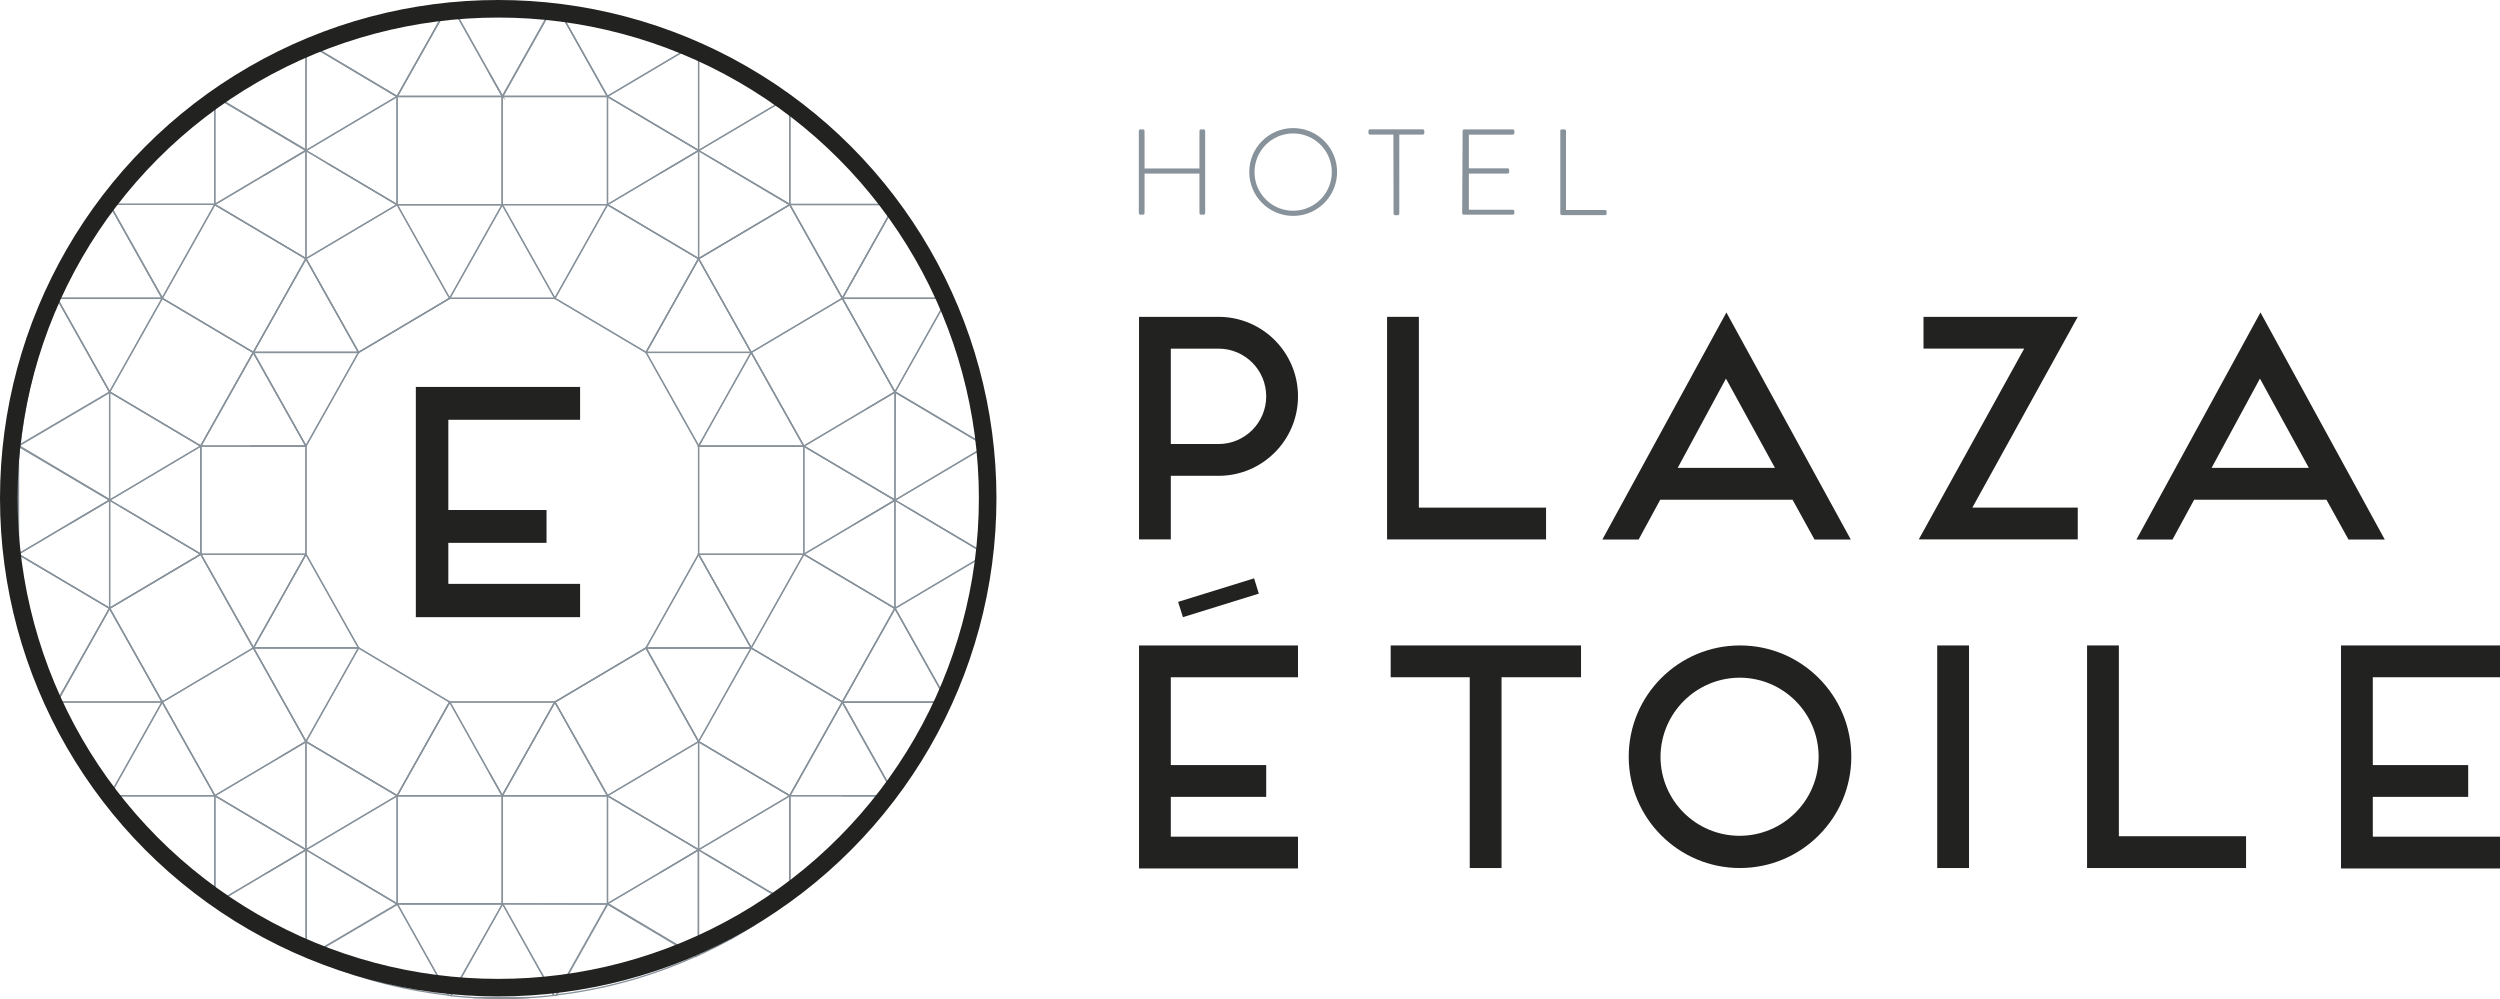 <?xml version="1.0" encoding="UTF-8"?>
<svg id="Layer_2" data-name="Layer 2" xmlns="http://www.w3.org/2000/svg" viewBox="0 0 284.61 113.74">
  <defs>
    <style>
      .cls-1 {
        fill: #222221;
      }

      .cls-2 {
        fill: #88929b;
      }

      .cls-3 {
        stroke: #222221;
        stroke-width: 2px;
      }

      .cls-3, .cls-4 {
        fill: none;
        stroke-miterlimit: 10;
      }

      .cls-4 {
        stroke: #88929b;
        stroke-width: .15px;
      }
    </style>
  </defs>
  <g id="Calque_1" data-name="Calque 1">
    <g>
      <polygon class="cls-4" points="79.53 96.74 79.53 96.74 69.16 90.59 69.16 90.59 79.53 96.74"/>
      <polygon class="cls-4" points="28.85 73.76 34.83 84.42 34.83 84.42 28.85 73.76"/>
      <polygon class="cls-4" points="111.87 62.87 111.87 62.87 103.28 57.77 111.87 62.87"/>
      <polygon class="cls-4" points="79.53 84.43 79.53 84.43 73.55 73.77 79.53 84.43"/>
      <polygon class="cls-4" points="79.53 63.1 85.52 73.76 85.52 73.76 79.53 63.1 79.53 63.1"/>
      <polygon class="cls-4" points="85.52 73.77 85.52 73.76 73.55 73.77 85.52 73.77"/>
      <polygon class="cls-4" points="69.16 90.58 69.16 90.58 63.17 79.92 69.16 90.58"/>
      <polygon class="cls-4" points="40.82 73.76 40.82 73.76 28.85 73.76 40.82 73.76 40.82 73.76"/>
      <polygon class="cls-4" points="101.88 44.63 98.68 46.53 101.88 44.63 111.79 50.51 111.79 50.51 101.88 44.63 101.88 44.63"/>
      <polygon class="cls-4" points="51.19 79.92 45.21 90.58 34.83 84.42 34.83 84.43 31.77 86.25 34.83 84.43 45.21 90.59 51.2 79.92 51.19 79.92"/>
      <polygon class="cls-4" points="101.88 56.95 101.88 56.94 97.26 59.69 101.88 56.95"/>
      <polygon class="cls-4" points="34.83 29.45 34.83 29.45 40.82 40.12 28.84 40.12 40.82 40.12 34.83 29.45"/>
      <polygon class="cls-4" points="8.05 59.57 12.48 56.94 12.48 56.94 8.05 59.57"/>
      <polygon class="cls-4" points="55.69 8.32 57.18 10.98 45.2 10.98 57.18 10.98 57.18 10.98 62.97 .68 62.97 .68 57.18 10.98 55.69 8.32"/>
      <path class="cls-4" d="m83.17,106.91l2.69-1.6.09-.06-2.86,1.7.08-.04Z"/>
      <polygon class="cls-4" points="18.47 79.92 18.47 79.92 12.48 69.25 18.47 79.92"/>
      <polygon class="cls-4" points="69.16 10.98 63.4 .73 63.4 .73 69.16 10.98 69.16 10.98"/>
      <path class="cls-4" d="m25.95,103.78l7.36,4.37h0l-7.39-4.39.03.02Z"/>
      <polygon class="cls-4" points="50.98 .7 50.98 .7 45.2 10.98 35.14 5.01 35.14 5.01 45.2 10.98 50.98 .7"/>
      <polygon class="cls-4" points="101.88 44.62 95.9 33.96 101.88 44.63 101.88 44.62"/>
      <polygon class="cls-4" points="30.29 99.44 34.83 96.74 34.83 96.74 30.29 99.44"/>
      <polygon class="cls-4" points="89.91 23.3 95.9 33.96 101.64 23.73 101.64 23.73 95.9 33.96 89.91 23.3"/>
      <polygon class="cls-4" points="101.88 56.94 91.51 50.79 101.88 56.94 101.88 56.94"/>
      <polygon class="cls-4" points="40.82 40.12 51.19 33.96 51.19 33.96 40.82 40.12"/>
      <polygon class="cls-4" points="34.83 17.14 30.02 19.99 34.83 17.14 34.83 17.14"/>
      <polygon class="cls-4" points="107.39 33.96 107.39 33.96 95.9 33.96 107.39 33.96"/>
      <polygon class="cls-4" points="28.49 50.78 34.83 50.78 34.83 50.78 28.84 40.12 34.83 50.78 28.49 50.78"/>
      <polygon class="cls-4" points="80.85 17.92 89.9 23.3 79.53 29.45 79.53 29.45 73.55 40.12 73.55 40.12 79.53 29.46 89.91 23.3 89.91 11.52 89.9 11.51 89.9 23.29 80.85 17.92"/>
      <polygon class="cls-4" points="79.53 29.45 79.53 29.45 69.16 23.3 69.16 23.3 79.53 29.45"/>
      <polygon class="cls-4" points="18.47 33.96 12.6 23.51 12.6 23.51 18.47 33.96 18.47 33.96"/>
      <polygon class="cls-4" points="79.53 17.14 75.12 19.75 79.53 17.14 79.53 17.14"/>
      <polygon class="cls-4" points="45.2 23.3 37.32 18.62 45.2 23.3 45.2 23.3"/>
      <polygon class="cls-4" points="24.46 90.58 18.47 79.92 18.47 79.92 24.46 90.58 12.66 90.58 12.66 90.58 24.46 90.58 24.46 90.58"/>
      <polygon class="cls-4" points="69.16 102.9 79.22 108.88 79.23 108.87 69.16 102.9 69.16 102.9"/>
      <polygon class="cls-4" points="75.12 99.36 79.53 96.74 79.53 96.74 75.12 99.36"/>
      <polygon class="cls-4" points="22.86 63.1 22.86 50.78 22.85 50.78 28.84 40.12 34.83 29.45 34.83 29.45 24.46 23.29 24.46 23.3 34.83 29.45 28.84 40.12 18.47 33.96 18.47 33.96 28.84 40.12 22.85 50.78 12.48 44.62 12.48 44.62 22.85 50.78 22.85 63.09 13.72 57.67 22.85 63.09 12.48 69.25 12.48 69.25 6.57 79.77 6.58 79.77 12.48 69.25 22.86 63.1"/>
      <polygon class="cls-4" points="85.52 40.12 79.53 29.46 85.52 40.12 85.52 40.12"/>
      <polygon class="cls-4" points="24.46 90.58 34.83 96.74 34.83 96.74 24.46 90.58"/>
      <polygon class="cls-4" points="57.19 90.59 69.16 90.59 69.16 90.59 57.18 90.59 57.18 102.9 45.21 102.9 45.21 102.9 57.18 102.9 57.18 102.9 57.19 102.9 57.19 102.9 57.19 90.59"/>
      <polygon class="cls-4" points="89.91 90.59 95.9 79.92 101.88 69.26 101.88 69.26 91.51 63.1 91.51 63.1 101.88 69.26 95.9 79.92 85.52 73.77 85.52 73.77 95.9 79.92 89.91 90.58 79.53 84.43 79.53 84.43 89.9 90.59 89.9 102.49 89.91 102.49 89.91 90.59 89.91 90.59"/>
      <polygon class="cls-4" points="36.87 97.95 45.21 102.9 45.21 102.9 36.87 97.95"/>
      <polygon class="cls-4" points="89.6 102.72 89.6 102.72 80.36 97.23 89.6 102.72"/>
      <polygon class="cls-4" points="34.83 17.14 24.71 11.13 24.71 11.13 34.83 17.14 34.83 17.14"/>
      <polygon class="cls-4" points="12.48 44.62 6.61 34.17 6.61 34.17 12.48 44.62 12.48 44.62"/>
      <polygon class="cls-4" points="18.47 33.96 6.7 33.96 6.7 33.96 18.47 33.96 18.47 33.96"/>
      <polygon class="cls-4" points="12.48 69.25 2.26 63.19 2.26 63.19 12.48 69.25 12.48 69.25"/>
      <polygon class="cls-4" points="12.48 56.93 2.26 50.87 2.26 50.87 12.48 56.94 12.48 56.93"/>
      <polygon class="cls-4" points="79.53 17.14 79.53 17.14 69.16 10.98 69.16 10.98 79.53 17.14"/>
      <polygon class="cls-4" points="45.2 23.3 45.21 23.3 57.18 23.3 57.18 23.3 57.18 23.3 57.18 23.3 57.18 10.98 69.15 10.98 69.15 10.98 57.18 10.98 57.18 23.3 45.2 23.3"/>
      <polygon class="cls-4" points="91.51 50.79 79.54 50.79 79.54 50.79 91.51 50.79 91.51 50.79 85.52 40.12 85.52 40.12 91.51 50.79"/>
      <polygon class="cls-4" points="101.68 90.23 101.68 90.23 95.9 79.92 101.68 90.23"/>
      <polygon class="cls-4" points="55.71 87.97 57.18 90.58 45.21 90.59 57.18 90.59 57.18 90.59 63.17 79.92 73.55 73.77 73.55 73.76 63.17 79.92 57.18 90.58 55.71 87.97"/>
      <polygon class="cls-4" points="101.43 90.59 101.43 90.59 95.9 90.59 101.43 90.59"/>
      <polygon class="cls-4" points="79.54 50.78 79.54 50.78 79.89 50.15 79.54 50.78"/>
      <polygon class="cls-4" points="107.45 79.92 107.45 79.92 95.9 79.92 107.45 79.92"/>
      <polygon class="cls-4" points="34.83 63.1 34.83 63.1 28.85 73.76 22.86 63.1 28.85 73.76 34.83 63.1"/>
      <polygon class="cls-4" points="101.89 69.26 107.63 79.5 107.63 79.5 101.89 69.26 101.89 69.26"/>
      <path class="cls-4" d="m7.53,32.1l3.77-6.72c-1.41,2.15-2.67,4.4-3.77,6.72Z"/>
      <path class="cls-4" d="m51.38.64l4.31,7.68,1.53,2.66L63.01.68c-3.85-.42-7.74-.42-11.59,0l-.04-.04Z"/>
      <path class="cls-4" d="m11.76,89.26l-4.61-8.21c1.31,2.86,2.85,5.61,4.61,8.21Z"/>
      <path class="cls-4" d="m18.47,79.92H6.64c.17.39.33.78.51,1.16l4.61,8.18c.26.39.53.77.8,1.16l5.91-10.53v.03Z"/>
      <path class="cls-4" d="m12.48,44.62l-5.87-10.45c-2.25,5.25-3.71,10.82-4.32,16.5l10.2-6v-.05Z"/>
      <polygon class="cls-4" points="63.17 33.96 51.19 33.96 40.82 40.12 34.83 50.78 34.83 50.78 34.83 63.1 34.83 63.1 40.82 73.76 40.82 73.76 40.82 73.76 40.82 73.76 51.19 79.92 51.19 79.92 51.2 79.92 63.17 79.92 73.55 73.76 79.53 63.1 79.53 50.79 79.54 50.78 79.54 50.78 73.55 40.12 73.55 40.12 73.55 40.12 73.55 40.12 73.55 40.12 63.17 33.96"/>
      <polygon class="cls-4" points="40.82 40.12 28.84 40.12 34.83 50.78 40.82 40.12"/>
      <path class="cls-4" d="m24.46,23.26h-11.71l-.15.21,5.87,10.45,5.99-10.66Z"/>
      <polygon class="cls-4" points="57.18 23.3 57.18 23.3 45.21 23.3 51.19 33.96 57.18 23.3"/>
      <polygon class="cls-4" points="28.49 50.78 34.83 50.78 28.84 40.12 22.85 50.78 22.86 50.78 22.86 50.78 28.49 50.78"/>
      <polygon class="cls-4" points="34.83 29.45 34.83 29.45 34.83 29.45 28.84 40.12 40.82 40.12 34.83 29.45"/>
      <path class="cls-4" d="m18.47,33.96H6.7l-.09.21,5.87,10.45,5.99-10.66Z"/>
      <polygon class="cls-4" points="85.52 40.12 85.52 40.12 85.52 40.12 85.52 40.12 73.55 40.12 79.54 50.78 79.89 50.15 85.52 40.12"/>
      <polygon class="cls-4" points="51.19 79.92 51.2 79.92 51.2 79.92 55.71 87.97 57.18 90.58 63.17 79.92 51.2 79.92 51.19 79.92 51.19 79.92"/>
      <polygon class="cls-4" points="34.83 63.1 34.83 63.1 34.83 63.1 22.86 63.1 28.85 73.76 34.83 63.1"/>
      <path class="cls-4" d="m12.6,23.51c-.44.62-.88,1.24-1.29,1.88l-3.77,6.72c-.29.61-.57,1.23-.84,1.86h11.77l-5.87-10.46Z"/>
      <polygon class="cls-4" points="37.32 18.62 34.83 17.14 34.83 17.14 34.83 29.45 34.83 29.45 45.2 23.3 37.32 18.62"/>
      <polygon class="cls-4" points="34.83 17.14 37.32 18.62 45.2 23.3 45.2 10.98 34.83 17.14"/>
      <path class="cls-4" d="m34.83,17.14V5.14c-1.13.51-2.25,1.07-3.35,1.66l-3.83,2.27c-1.01.67-1.99,1.33-2.94,2l10.12,6v.07Z"/>
      <polygon class="cls-4" points="34.83 17.14 34.83 17.14 34.83 17.14 30.02 19.99 24.46 23.29 24.46 23.29 24.46 23.29 34.83 29.45 34.83 17.14 34.83 17.14"/>
      <path class="cls-4" d="m34.83,17.14h0l10.39-6.16-10.06-6-.31.14-.02,12.02Z"/>
      <path class="cls-4" d="m24.46,23.26h0l5.56-3.3,4.81-2.86-10.12-6-.26.19v11.97Z"/>
      <polygon class="cls-4" points="12.48 56.94 12.48 69.25 12.48 69.25 12.48 69.25 22.85 63.09 13.72 57.67 12.48 56.94 12.48 56.94"/>
      <polygon class="cls-4" points="12.48 56.94 13.72 57.67 22.85 63.09 22.85 50.78 12.48 56.94"/>
      <path class="cls-4" d="m12.48,56.93v-12.31l-10.2,6v.2l10.22,6.07-.02.04Z"/>
      <path class="cls-4" d="m12.48,56.94h0l-4.43,2.63-5.83,3.44v.17l10.26,6.08v-12.32Z"/>
      <polygon class="cls-4" points="12.48 56.94 12.48 56.94 12.48 56.94 12.48 56.94 22.85 50.78 12.48 44.62 12.48 44.62 12.48 56.94"/>
      <path class="cls-4" d="m12.48,56.93l-10.26-6.06c-.06.59-.11,1.19-.15,1.79v8.7c0,.55.08,1.11.13,1.65l5.8-3.45,4.48-2.63Z"/>
      <polygon class="cls-4" points="57.18 23.3 51.19 33.96 51.19 33.96 63.17 33.96 57.18 23.3"/>
      <polygon class="cls-4" points="28.85 73.76 40.82 73.76 40.82 73.76 34.83 63.1 34.83 63.1 28.85 73.76"/>
      <polygon class="cls-4" points="34.83 50.78 28.49 50.78 22.86 50.78 22.86 50.78 22.86 63.1 34.83 63.1 34.83 50.78"/>
      <path class="cls-4" d="m1.93,57.01c0,1.47.07,2.91.18,4.35v-8.7c-.11,1.43-.18,2.88-.18,4.35Z"/>
      <polygon class="cls-4" points="45.2 23.3 57.18 23.3 57.18 10.98 57.18 10.98 45.2 10.98 45.2 23.3 45.2 23.3"/>
      <path class="cls-4" d="m24.46,11.32c-4.48,3.37-8.42,7.4-11.71,11.94h11.71v-11.94Z"/>
      <polygon class="cls-4" points="18.47 33.96 18.47 33.96 18.47 33.96 18.47 33.96 28.84 40.12 34.83 29.45 24.46 23.3 24.46 23.29 18.47 33.96"/>
      <polygon class="cls-4" points="18.47 33.96 18.47 33.96 12.48 44.62 12.48 44.62 12.48 44.62 12.48 44.62 22.85 50.78 28.84 40.12 18.47 33.96 18.47 33.96 18.47 33.96"/>
      <path class="cls-4" d="m27.66,9.08l3.83-2.27c-1.31.71-2.59,1.46-3.83,2.27Z"/>
      <path class="cls-4" d="m57.22,10.98l-1.49-2.66-4.31-7.68-.39.05-5.81,10.29h12Z"/>
      <path class="cls-4" d="m50.98.7c-5.47.61-10.81,2.07-15.84,4.31l10.06,6L50.98.7Z"/>
      <polygon class="cls-4" points="40.82 40.12 51.19 33.96 45.21 23.3 45.2 23.3 34.83 29.45 34.83 29.45 40.82 40.12"/>
      <path class="cls-4" d="m18.47,79.92l-6-10.66-5.91,10.52.06.14h11.85Z"/>
      <path class="cls-4" d="m12.48,69.26h0l-10.26-6.07c.6,5.71,2.05,11.3,4.31,16.58l5.95-10.51Z"/>
      <polygon class="cls-4" points="28.85 73.76 22.86 63.1 12.48 69.25 18.47 79.92 18.47 79.92 28.85 73.76"/>
      <path class="cls-4" d="m79.1,5.08c-4.98-2.24-10.28-3.71-15.7-4.35l5.75,10.24,9.95-5.89Z"/>
      <polygon class="cls-4" points="63.17 33.96 69.16 23.3 57.18 23.3 57.18 23.3 57.18 23.3 57.18 23.3 57.18 23.3 63.17 33.96"/>
      <path class="cls-4" d="m95.9,33.96l5.75-10.23-.3-.43h-11.44l5.99,10.66Z"/>
      <polygon class="cls-4" points="79.53 29.45 79.53 29.45 89.9 23.3 80.85 17.92 79.53 17.14 79.53 17.14 79.53 29.45 79.53 29.45"/>
      <path class="cls-4" d="m79.53,17.14l1.32.78,9.05,5.34v-11.74l-.4-.29-9.97,5.91Z"/>
      <path class="cls-4" d="m69.16,10.98h0l10.37,6.15h0V5.26l-.43-.2-9.94,5.9v.02Z"/>
      <polygon class="cls-4" points="75.12 19.75 69.16 23.29 69.16 23.3 79.53 29.45 79.53 17.14 79.53 17.14 79.53 17.14 79.53 17.14 75.12 19.75"/>
      <path class="cls-4" d="m79.53,17.14h0l10-5.92c-3.11-2.33-6.47-4.32-10-5.94v11.86Z"/>
      <polygon class="cls-4" points="69.16 10.98 69.16 23.29 75.12 19.75 79.53 17.14 69.16 10.98 69.16 10.98 69.16 10.98 69.16 10.98 69.15 10.98 69.15 10.98 69.16 10.98"/>
      <path class="cls-4" d="m107.39,33.96c-1.56-3.6-3.49-7.03-5.75-10.23l-5.75,10.23h11.5Z"/>
      <path class="cls-4" d="m69.15,10.98h0L63.4.73l-.43-.06-5.75,10.31h11.93Z"/>
      <path class="cls-4" d="m101.34,23.26c-3.22-4.47-7.07-8.43-11.44-11.78v11.78h11.44Z"/>
      <polygon class="cls-4" points="69.16 23.3 69.16 23.3 69.16 23.29 69.16 10.98 69.15 10.98 57.18 10.98 57.18 23.3 57.18 23.3 69.16 23.3"/>
      <polygon class="cls-4" points="73.55 40.12 85.52 40.12 85.52 40.12 79.53 29.46 73.55 40.12 73.55 40.12 73.55 40.12"/>
      <polygon class="cls-4" points="69.16 23.3 63.17 33.96 73.55 40.12 73.55 40.12 79.53 29.45 79.53 29.45 79.53 29.45 69.16 23.3"/>
      <polygon class="cls-4" points="85.52 40.12 95.9 33.96 89.91 23.3 79.53 29.46 85.52 40.12 85.52 40.12"/>
      <path class="cls-4" d="m57.05,113.67c1.07,0,2.13,0,3.18-.1h-6.34c1.04.06,2.09.1,3.16.1Z"/>
      <path class="cls-4" d="m57.22,102.9h-12l5.85,10.42h.25l5.9-10.42Z"/>
      <path class="cls-4" d="m36.87,97.95l-2-1.21h0v12.12l.19.09,10.19-6-8.38-5Z"/>
      <polygon class="cls-4" points="45.21 90.59 34.83 96.74 36.87 97.95 45.21 102.9 45.21 90.59"/>
      <polygon class="cls-4" points="34.83 84.43 31.77 86.25 24.46 90.58 24.46 90.58 24.46 90.58 34.83 96.74 34.83 96.74 34.83 84.43"/>
      <path class="cls-4" d="m34.83,96.74h0l-4.54,2.69-5.68,3.37c.44.33.87.65,1.32,1l7.39,4.39c.5.24,1,.47,1.51.7v-12.15Z"/>
      <polygon class="cls-4" points="45.21 90.59 34.83 84.43 34.83 96.74 34.83 96.74 34.83 96.74 34.83 96.74 45.21 90.59"/>
      <path class="cls-4" d="m34.83,96.74l-10.37-6.16v12.11l.15.11,5.68-3.37,4.54-2.69Z"/>
      <path class="cls-4" d="m57.22,102.9l-5.87,10.46c.85.09,1.71.16,2.57.21h6.3c.95-.05,1.89-.13,2.82-.24l-5.82-10.43Z"/>
      <polygon class="cls-4" points="57.18 90.59 57.18 90.59 45.21 90.59 45.21 102.9 45.21 102.9 57.18 102.9 57.18 90.59"/>
      <path class="cls-4" d="m12.66,90.58c3.3,4.61,7.28,8.69,11.8,12.11v-12.11h-11.8Z"/>
      <path class="cls-4" d="m33.31,108.15l-7.36-4.37c2.34,1.65,4.8,3.11,7.36,4.37Z"/>
      <polygon class="cls-4" points="31.77 86.25 34.83 84.43 34.83 84.42 34.83 84.42 34.83 84.42 28.85 73.76 18.47 79.92 18.47 79.92 24.46 90.58 24.46 90.58 31.77 86.25"/>
      <polygon class="cls-4" points="55.71 87.97 51.2 79.92 51.2 79.92 45.21 90.59 57.18 90.58 55.71 87.97"/>
      <polygon class="cls-4" points="40.82 73.76 28.85 73.76 34.83 84.42 40.82 73.76"/>
      <path class="cls-4" d="m18.47,79.92h0l-5.91,10.53.1.14h11.8l-5.99-10.67Z"/>
      <polygon class="cls-4" points="40.82 73.76 34.83 84.42 34.83 84.42 34.83 84.42 34.83 84.42 45.21 90.58 51.19 79.92 51.19 79.92 51.19 79.92 51.19 79.92 40.82 73.76 40.82 73.76 40.82 73.76 40.82 73.76 40.82 73.76"/>
      <path class="cls-4" d="m45.22,102.9l-10.19,6c5.07,2.28,10.47,3.76,16,4.38l-5.81-10.38Z"/>
      <polygon class="cls-4" points="63.17 79.92 69.16 90.58 79.53 84.43 79.53 84.43 73.55 73.77 63.17 79.92"/>
      <path class="cls-4" d="m101.68,90.26c2.27-3.22,4.21-6.68,5.77-10.3h-11.55l5.78,10.3Z"/>
      <polygon class="cls-4" points="85.52 73.76 91.51 63.1 91.51 63.1 79.53 63.1 79.53 63.1 85.52 73.76"/>
      <path class="cls-4" d="m89.91,90.59h11.52l.25-.36-5.78-10.3-5.99,10.66Z"/>
      <path class="cls-4" d="m101.89,69.26h0l-6,10.67h11.55l.19-.42-5.74-10.25Z"/>
      <polygon class="cls-4" points="79.53 84.43 85.52 73.77 73.55 73.77 79.53 84.43"/>
      <path class="cls-4" d="m57.22,102.9h0l5.85,10.42h.29l5.83-10.39-11.97-.03Z"/>
      <polygon class="cls-4" points="85.52 73.76 79.53 63.1 79.53 63.1 73.55 73.76 73.55 73.77 85.52 73.76"/>
      <path class="cls-4" d="m101.89,56.95h0v12.31h0l9.92-5.89c0-.17,0-.33.06-.5l-8.59-5.1-1.39-.82Z"/>
      <path class="cls-4" d="m101.89,56.95l1.39.82,8.59,5.1c.19-1.93.29-3.88.29-5.86,0-2-.1-4.01-.31-6l-9.96,5.94Z"/>
      <polygon class="cls-4" points="91.51 50.79 91.51 50.79 101.88 56.94 101.88 56.94 101.88 44.63 98.68 46.53 91.51 50.79 91.51 50.79"/>
      <polygon class="cls-4" points="97.26 59.69 91.51 63.1 91.51 63.1 91.51 63.1 101.88 69.26 101.88 56.95 101.88 56.95 101.88 56.94 101.88 56.95 97.26 59.69"/>
      <path class="cls-4" d="m101.89,56.94h0l10-5.92c0-.17,0-.35-.06-.52l-9.9-5.88-.04,12.32Z"/>
      <polygon class="cls-4" points="91.51 63.1 91.51 63.1 91.51 63.1 91.51 63.1 97.26 59.69 101.88 56.94 91.51 50.79 91.51 63.1"/>
      <path class="cls-4" d="m79.53,96.74h0v12c1.21-.56,2.39-1.14,3.55-1.78l2.86-1.7c1.25-.79,2.47-1.64,3.65-2.53l-9.23-5.47-.83-.52Z"/>
      <path class="cls-4" d="m79.53,96.74l.83.49,9.24,5.48.31-.22v-11.9l-10.38,6.15Z"/>
      <polygon class="cls-4" points="79.53 84.43 69.16 90.58 69.16 90.58 69.16 90.58 69.16 90.58 69.16 90.59 79.53 96.74 79.53 96.74 79.53 84.43"/>
      <path class="cls-4" d="m79.53,96.74h0l-4.41,2.62-6,3.54h0l10.07,6,.3-.14v-12l.04-.02Z"/>
      <polygon class="cls-4" points="79.53 96.74 79.53 96.74 79.53 96.74 79.53 96.74 89.9 90.59 79.53 84.43 79.53 84.43 79.53 96.74"/>
      <polygon class="cls-4" points="69.16 90.59 69.16 90.58 69.16 90.58 69.16 90.59 69.16 90.59 69.16 90.59 69.16 90.59 69.16 102.89 75.12 99.36 79.53 96.74 69.16 90.59"/>
      <polygon class="cls-4" points="57.18 90.59 69.16 90.59 69.16 90.59 69.16 90.58 69.16 90.58 69.16 90.58 63.17 79.92 57.18 90.59"/>
      <path class="cls-4" d="m89.91,90.59h0v11.9c4.41-3.38,8.29-7.39,11.52-11.9h-11.52Z"/>
      <polygon class="cls-4" points="69.16 90.59 69.16 90.59 57.19 90.59 57.19 102.9 57.19 102.9 69.16 102.9 69.16 102.9 69.16 102.89 69.16 90.59"/>
      <polygon class="cls-4" points="91.51 63.1 91.51 50.79 79.54 50.79 79.53 50.79 79.53 63.1 91.51 63.1"/>
      <polygon class="cls-4" points="85.52 73.76 85.52 73.76 85.52 73.77 85.52 73.77 95.9 79.92 101.88 69.26 91.51 63.1 91.51 63.1 85.52 73.76"/>
      <polygon class="cls-4" points="85.52 73.76 85.52 73.77 79.53 84.43 79.53 84.43 79.53 84.43 79.53 84.43 89.91 90.58 95.9 79.92 85.52 73.77 85.52 73.77 85.52 73.76"/>
      <polygon class="cls-4" points="85.52 40.12 85.52 40.12 91.51 50.79 91.51 50.79 98.68 46.53 101.88 44.63 101.88 44.63 101.88 44.63 101.88 44.63 95.9 33.96 85.52 40.12"/>
      <path class="cls-4" d="m101.88,44.63l5.72-10.18-.21-.48h-11.5l5.99,10.66Z"/>
      <polygon class="cls-4" points="91.51 50.79 85.52 40.12 85.52 40.12 79.89 50.15 79.54 50.78 79.53 50.79 79.54 50.79 91.51 50.79"/>
      <path class="cls-4" d="m101.88,44.63h0l9.9,5.88c-.61-5.53-2.02-10.94-4.18-16.06l-5.72,10.18Z"/>
      <path class="cls-4" d="m101.89,69.26l5.75,10.24c2.17-5.15,3.57-10.58,4.17-16.13l-9.92,5.89Z"/>
      <path class="cls-4" d="m63.33,113.26c5.5-.64,10.86-2.13,15.9-4.41l-10.06-6-5.84,10.41Z"/>
      <path class="cls-4" d="m85.86,105.26l-2.69,1.6c.91-.48,1.81-1.01,2.69-1.6Z"/>
      <path class="cls-1" d="m51.04,47.78v10.28h11.18v3.74h-11.18v4.67h15v3.79h-18.7v-26.21h18.7v3.74h-15Z"/>
      <path class="cls-2" d="m129.65,14.91c0-.1.08-.18.18-.18h.29c.1,0,.18.08.18.18v4.27h6.25v-4.27c0-.1.08-.18.18-.18h.29c.1,0,.18.08.18.18v9.35c0,.1-.08.18-.18.18h-.29c-.1,0-.18-.08-.18-.18v-4.5h-6.25v4.5c0,.1-.08.18-.18.18h-.29c-.1,0-.18-.08-.18-.18v-9.35Z"/>
      <path class="cls-2" d="m147.22,14.58c2.76,0,5,2.24,5,5s-2.24,5-5,5-5-2.24-5-5,2.24-5,5-5Zm0,9.41c2.43,0,4.4-1.97,4.4-4.4,0-2.43-1.97-4.4-4.4-4.4-2.43,0-4.4,1.97-4.4,4.4,0,0,0,.01,0,.02,0,2.42,1.98,4.39,4.4,4.38,0,0,0,0,0,0Z"/>
      <path class="cls-2" d="m158.63,15.32h-2.66c-.14,0-.18-.08-.18-.21v-.21c0-.1.08-.18.18-.18h6c.1,0,.18.08.18.18v.24c0,.09-.07.17-.16.18,0,0-.01,0-.02,0h-2.67v9c0,.1-.08.18-.22.18h-.25c-.1,0-.18-.08-.18-.18l-.02-9Z"/>
      <path class="cls-2" d="m166.51,14.91c0-.1.08-.18.18-.18h5.53c.1,0,.18.08.18.18v.24c0,.1-.08.18-.18.18h-5v3.83h4.41c.1,0,.18.08.18.18v.24c0,.1-.08.18-.18.18h-4.41v4.12h5c.1,0,.18.08.18.18v.2c0,.1-.08.18-.18.18h-5.58c-.1,0-.18-.08-.18-.18l.05-9.35Z"/>
      <path class="cls-2" d="m177.62,14.91c0-.1.08-.18.18-.18h.31c.1,0,.17.08.17.18v9h4.44c.17,0,.18.08.18.18v.25c0,.09-.08.16-.17.15,0,0,0,0-.01,0h-4.91c-.1,0-.18-.08-.18-.18v-9.4Z"/>
      <circle class="cls-3" cx="56.72" cy="56.72" r="55.72"/>
      <path class="cls-1" d="m138.72,36.07c5,0,9.05,4.05,9.05,9.05s-4.05,9.05-9.05,9.05h-5.43v7.24h-3.62v-25.34h9.05Zm0,14.48c3,0,5.43-2.43,5.43-5.43s-2.43-5.43-5.43-5.43h-5.43v10.86h5.43Z"/>
      <path class="cls-1" d="m161.53,57.79h14.48v3.62h-18.1v-25.34h3.62v21.72Z"/>
      <path class="cls-1" d="m204.07,56.89h-15.06l-2.46,4.53h-4.13l14.12-25.85,14.16,25.85h-4.13l-2.5-4.53Zm-2-3.62l-5.58-10.17-5.49,10.16h11.07Z"/>
      <path class="cls-1" d="m236.54,36.07l-12,21.72h12v3.62h-18.1l12-21.72h-11.46v-3.62h17.56Z"/>
      <path class="cls-1" d="m264.85,56.89h-15.06l-2.46,4.53h-4.11l14.12-25.85,14.15,25.85h-4.13l-2.51-4.53Zm-2-3.62l-5.57-10.17-5.5,10.16h11.07Z"/>
      <path class="cls-1" d="m133.29,77.1v10h10.86v3.62h-10.86v4.53h14.48v3.62h-18.1v-25.39h18.1v3.62h-14.48Zm.83-8.58l8.65-2.68.54,1.74-8.64,2.68-.55-1.74Z"/>
      <path class="cls-1" d="m179.99,73.48v3.62h-9.05v21.72h-3.62v-21.72h-9v-3.62h21.67Z"/>
      <path class="cls-1" d="m198.09,98.82c-7,0-12.67-5.67-12.67-12.67,0-7,5.67-12.67,12.67-12.67,7,0,12.67,5.67,12.67,12.67,0,7-5.67,12.66-12.67,12.67Zm-9.05-12.67c0,4.97,4.03,9,9,9,4.97,0,9-4.03,9-9,0-4.95-4-8.97-8.95-9-4.98,0-9.02,4.02-9.05,9h0Z"/>
      <path class="cls-1" d="m224.16,98.82h-3.62v-25.34h3.62v25.34Z"/>
      <path class="cls-1" d="m241.22,95.2h14.48v3.62h-18.1v-25.34h3.62v21.72Z"/>
      <path class="cls-1" d="m270.13,77.1v10h10.86v3.62h-10.86v4.53h14.48v3.62h-18.1v-25.39h18.1v3.62h-14.48Z"/>
    </g>
  </g>
</svg>